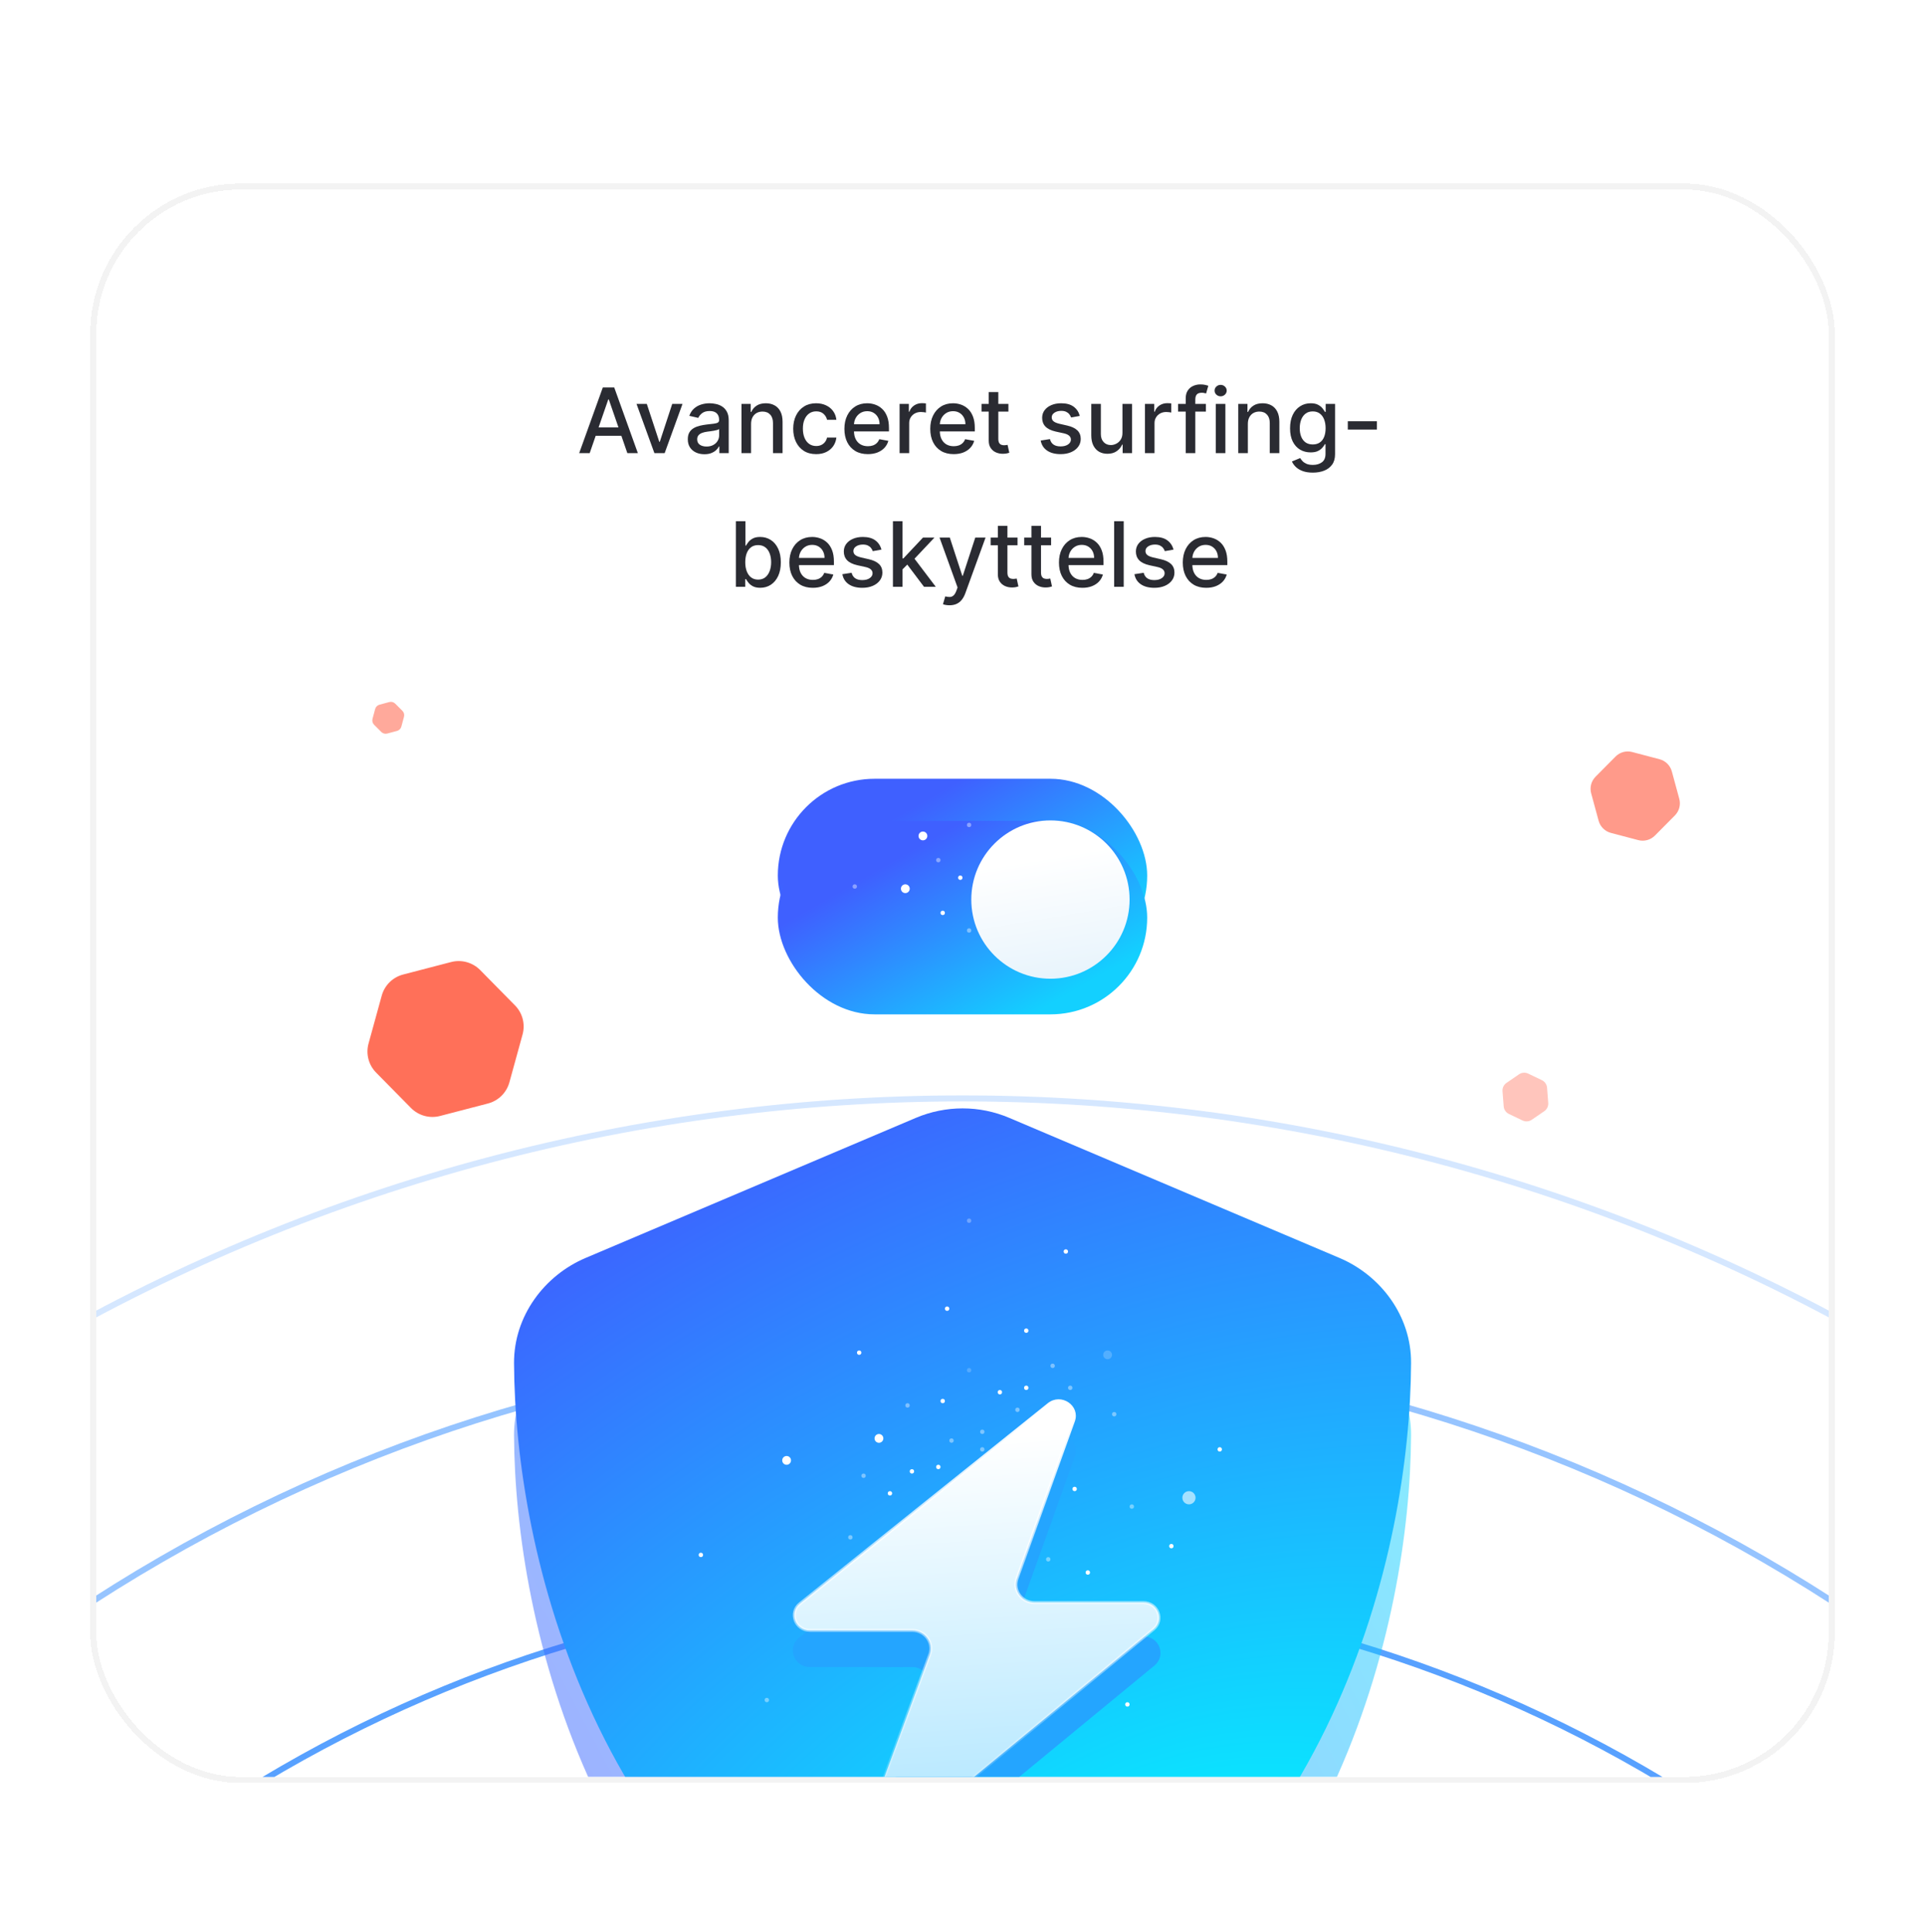 <svg width="288" height="289" viewBox="0 0 288 289" fill="none" xmlns="http://www.w3.org/2000/svg">
<g clip-path="url(#clip0_3448_36511)">
<g filter="url(#filter0_d_3448_36511)">
<g clip-path="url(#clip1_3448_36511)">
<rect x="14.4" y="24.754" width="259.2" height="237.49" rx="21.6" fill="white" shape-rendering="crispEdges"/>
<path d="M88.224 64.192H86.652L90.185 54.372H91.897L95.43 64.192H93.858L91.082 56.156H91.005L88.224 64.192ZM88.488 60.346H93.589V61.593H88.488V60.346Z" fill="#2A2B32"/>
<path d="M102.111 56.827L99.44 64.192H97.906L95.23 56.827H96.769L98.635 62.494H98.711L100.572 56.827H102.111Z" fill="#2A2B32"/>
<path d="M105.39 64.355C104.923 64.355 104.501 64.268 104.124 64.096C103.747 63.92 103.448 63.666 103.228 63.334C103.01 63.001 102.902 62.593 102.902 62.111C102.902 61.695 102.982 61.353 103.141 61.085C103.301 60.816 103.517 60.604 103.789 60.447C104.06 60.291 104.364 60.172 104.7 60.092C105.035 60.012 105.377 59.952 105.726 59.91C106.167 59.859 106.525 59.817 106.8 59.785C107.075 59.75 107.274 59.694 107.399 59.618C107.524 59.541 107.586 59.416 107.586 59.244V59.21C107.586 58.791 107.468 58.467 107.231 58.237C106.998 58.007 106.649 57.892 106.186 57.892C105.703 57.892 105.323 57.999 105.045 58.213C104.77 58.424 104.58 58.659 104.474 58.918L103.127 58.611C103.287 58.163 103.52 57.802 103.827 57.527C104.137 57.249 104.493 57.048 104.896 56.923C105.299 56.795 105.722 56.731 106.167 56.731C106.461 56.731 106.773 56.767 107.102 56.837C107.434 56.904 107.744 57.029 108.032 57.211C108.323 57.393 108.561 57.654 108.746 57.992C108.932 58.328 109.024 58.764 109.024 59.301V64.192H107.624V63.185H107.567C107.474 63.37 107.335 63.552 107.15 63.731C106.964 63.91 106.726 64.059 106.435 64.177C106.144 64.296 105.796 64.355 105.39 64.355ZM105.702 63.204C106.098 63.204 106.437 63.126 106.718 62.969C107.003 62.812 107.218 62.608 107.365 62.355C107.516 62.1 107.591 61.826 107.591 61.535V60.586C107.54 60.637 107.441 60.685 107.294 60.73C107.15 60.772 106.985 60.808 106.8 60.84C106.614 60.869 106.434 60.896 106.258 60.922C106.082 60.944 105.935 60.963 105.817 60.979C105.539 61.014 105.285 61.074 105.054 61.157C104.828 61.24 104.645 61.36 104.508 61.516C104.374 61.67 104.306 61.874 104.306 62.13C104.306 62.485 104.438 62.753 104.7 62.935C104.962 63.114 105.296 63.204 105.702 63.204Z" fill="#2A2B32"/>
<path d="M112.367 59.819V64.192H110.934V56.827H112.31V58.026H112.401C112.57 57.636 112.836 57.323 113.197 57.086C113.561 56.85 114.02 56.731 114.573 56.731C115.075 56.731 115.514 56.837 115.891 57.048C116.269 57.255 116.561 57.566 116.769 57.978C116.977 58.39 117.08 58.9 117.08 59.507V64.192H115.647V59.68C115.647 59.146 115.508 58.729 115.23 58.429C114.952 58.125 114.57 57.973 114.084 57.973C113.751 57.973 113.456 58.045 113.197 58.189C112.941 58.333 112.738 58.544 112.588 58.822C112.441 59.097 112.367 59.429 112.367 59.819Z" fill="#2A2B32"/>
<path d="M122.105 64.34C121.392 64.34 120.779 64.179 120.264 63.856C119.753 63.53 119.36 63.081 119.085 62.509C118.81 61.937 118.672 61.281 118.672 60.543C118.672 59.795 118.813 59.135 119.094 58.563C119.375 57.987 119.772 57.538 120.283 57.216C120.795 56.893 121.397 56.731 122.091 56.731C122.65 56.731 123.149 56.835 123.587 57.043C124.025 57.248 124.378 57.535 124.646 57.906C124.918 58.277 125.079 58.71 125.131 59.205H123.735C123.659 58.86 123.483 58.563 123.208 58.313C122.936 58.064 122.572 57.94 122.115 57.94C121.715 57.94 121.365 58.045 121.065 58.256C120.768 58.464 120.536 58.761 120.37 59.148C120.203 59.531 120.12 59.985 120.12 60.51C120.12 61.047 120.202 61.51 120.365 61.9C120.528 62.29 120.758 62.592 121.055 62.806C121.356 63.02 121.709 63.127 122.115 63.127C122.387 63.127 122.633 63.078 122.853 62.979C123.077 62.876 123.264 62.731 123.414 62.542C123.568 62.354 123.675 62.127 123.735 61.861H125.131C125.079 62.338 124.924 62.763 124.666 63.137C124.407 63.511 124.06 63.805 123.625 64.019C123.194 64.233 122.687 64.34 122.105 64.34Z" fill="#2A2B32"/>
<path d="M129.838 64.34C129.112 64.34 128.487 64.185 127.963 63.875C127.442 63.562 127.039 63.123 126.755 62.557C126.473 61.988 126.333 61.321 126.333 60.557C126.333 59.803 126.473 59.138 126.755 58.563C127.039 57.987 127.436 57.538 127.944 57.216C128.455 56.893 129.053 56.731 129.737 56.731C130.153 56.731 130.555 56.8 130.945 56.938C131.335 57.075 131.685 57.291 131.995 57.585C132.305 57.879 132.55 58.261 132.729 58.731C132.908 59.197 132.997 59.765 132.997 60.433V60.941H127.143V59.867H131.593C131.593 59.49 131.516 59.156 131.362 58.865C131.209 58.571 130.993 58.339 130.715 58.17C130.44 58 130.117 57.916 129.747 57.916C129.344 57.916 128.992 58.015 128.692 58.213C128.395 58.408 128.164 58.664 128.001 58.98C127.842 59.293 127.762 59.634 127.762 60.001V60.84C127.762 61.333 127.848 61.751 128.021 62.096C128.196 62.442 128.441 62.705 128.754 62.888C129.067 63.067 129.433 63.156 129.852 63.156C130.124 63.156 130.371 63.118 130.595 63.041C130.819 62.961 131.012 62.843 131.175 62.686C131.338 62.53 131.463 62.336 131.549 62.106L132.906 62.351C132.798 62.75 132.603 63.1 132.321 63.401C132.043 63.698 131.693 63.93 131.271 64.096C130.853 64.259 130.375 64.34 129.838 64.34Z" fill="#2A2B32"/>
<path d="M134.588 64.192V56.827H135.974V57.997H136.05C136.185 57.601 136.421 57.289 136.76 57.062C137.102 56.832 137.489 56.717 137.92 56.717C138.01 56.717 138.115 56.72 138.237 56.727C138.361 56.733 138.459 56.741 138.529 56.751V58.122C138.472 58.106 138.369 58.088 138.222 58.069C138.075 58.047 137.928 58.035 137.781 58.035C137.442 58.035 137.14 58.107 136.875 58.251C136.613 58.392 136.405 58.588 136.252 58.841C136.098 59.09 136.022 59.375 136.022 59.694V64.192H134.588Z" fill="#2A2B32"/>
<path d="M142.68 64.34C141.954 64.34 141.33 64.185 140.805 63.875C140.284 63.562 139.882 63.123 139.597 62.557C139.316 61.988 139.175 61.321 139.175 60.557C139.175 59.803 139.316 59.138 139.597 58.563C139.882 57.987 140.278 57.538 140.786 57.216C141.298 56.893 141.895 56.731 142.579 56.731C142.995 56.731 143.398 56.8 143.788 56.938C144.178 57.075 144.528 57.291 144.838 57.585C145.148 57.879 145.392 58.261 145.571 58.731C145.75 59.197 145.84 59.765 145.84 60.433V60.941H139.985V59.867H144.435C144.435 59.49 144.358 59.156 144.205 58.865C144.051 58.571 143.836 58.339 143.557 58.17C143.283 58 142.96 57.916 142.589 57.916C142.186 57.916 141.835 58.015 141.534 58.213C141.237 58.408 141.007 58.664 140.844 58.98C140.684 59.293 140.604 59.634 140.604 60.001V60.84C140.604 61.333 140.69 61.751 140.863 62.096C141.039 62.442 141.283 62.705 141.596 62.888C141.91 63.067 142.276 63.156 142.694 63.156C142.966 63.156 143.214 63.118 143.438 63.041C143.661 62.961 143.855 62.843 144.018 62.686C144.181 62.53 144.305 62.336 144.392 62.106L145.749 62.351C145.64 62.75 145.445 63.1 145.164 63.401C144.886 63.698 144.536 63.93 144.114 64.096C143.695 64.259 143.217 64.34 142.68 64.34Z" fill="#2A2B32"/>
<path d="M150.868 56.827V57.978H146.845V56.827H150.868ZM147.924 55.063H149.358V62.029C149.358 62.307 149.399 62.517 149.482 62.657C149.565 62.795 149.673 62.889 149.804 62.94C149.938 62.988 150.083 63.012 150.24 63.012C150.355 63.012 150.456 63.004 150.542 62.988C150.628 62.972 150.695 62.959 150.743 62.95L151.002 64.134C150.919 64.166 150.801 64.198 150.647 64.23C150.494 64.265 150.302 64.284 150.072 64.288C149.695 64.294 149.343 64.227 149.017 64.086C148.691 63.946 148.428 63.728 148.226 63.434C148.025 63.14 147.924 62.771 147.924 62.327V55.063Z" fill="#2A2B32"/>
<path d="M161.546 58.625L160.246 58.855C160.192 58.689 160.106 58.531 159.987 58.381C159.872 58.23 159.716 58.107 159.517 58.011C159.319 57.916 159.072 57.868 158.774 57.868C158.368 57.868 158.029 57.959 157.758 58.141C157.486 58.32 157.35 58.552 157.35 58.836C157.35 59.082 157.441 59.281 157.624 59.431C157.806 59.581 158.1 59.704 158.506 59.8L159.676 60.068C160.353 60.225 160.858 60.466 161.191 60.792C161.523 61.118 161.689 61.542 161.689 62.063C161.689 62.504 161.562 62.897 161.306 63.242C161.053 63.584 160.7 63.853 160.246 64.048C159.796 64.243 159.273 64.34 158.678 64.34C157.854 64.34 157.181 64.165 156.66 63.813C156.139 63.458 155.819 62.955 155.701 62.303L157.087 62.092C157.173 62.453 157.35 62.726 157.619 62.912C157.887 63.094 158.237 63.185 158.669 63.185C159.139 63.185 159.514 63.087 159.796 62.892C160.077 62.694 160.217 62.453 160.217 62.168C160.217 61.938 160.131 61.745 159.959 61.588C159.789 61.432 159.529 61.313 159.177 61.233L157.93 60.96C157.243 60.803 156.735 60.554 156.406 60.212C156.08 59.87 155.917 59.437 155.917 58.913C155.917 58.478 156.038 58.098 156.281 57.772C156.524 57.446 156.86 57.192 157.288 57.009C157.716 56.824 158.207 56.731 158.76 56.731C159.556 56.731 160.182 56.904 160.639 57.249C161.096 57.591 161.398 58.05 161.546 58.625Z" fill="#2A2B32"/>
<path d="M167.931 61.138V56.827H169.369V64.192H167.959V62.916H167.883C167.713 63.309 167.442 63.637 167.068 63.899C166.697 64.158 166.235 64.288 165.682 64.288C165.209 64.288 164.79 64.184 164.426 63.976C164.065 63.765 163.78 63.453 163.572 63.041C163.368 62.629 163.266 62.119 163.266 61.511V56.827H164.699V61.339C164.699 61.841 164.838 62.24 165.116 62.538C165.394 62.835 165.756 62.983 166.2 62.983C166.468 62.983 166.735 62.916 167.001 62.782C167.269 62.648 167.491 62.445 167.667 62.173C167.846 61.901 167.934 61.556 167.931 61.138Z" fill="#2A2B32"/>
<path d="M171.295 64.192V56.827H172.681V57.997H172.758C172.892 57.601 173.128 57.289 173.467 57.062C173.809 56.832 174.196 56.717 174.628 56.717C174.717 56.717 174.823 56.72 174.944 56.727C175.069 56.733 175.166 56.741 175.236 56.751V58.122C175.179 58.106 175.077 58.088 174.93 58.069C174.783 58.047 174.636 58.035 174.489 58.035C174.15 58.035 173.848 58.107 173.582 58.251C173.32 58.392 173.112 58.588 172.959 58.841C172.806 59.09 172.729 59.375 172.729 59.694V64.192H171.295Z" fill="#2A2B32"/>
<path d="M180.417 56.827V57.978H176.255V56.827H180.417ZM177.396 64.192V55.974C177.396 55.514 177.497 55.132 177.699 54.828C177.9 54.521 178.167 54.292 178.499 54.142C178.832 53.989 179.193 53.912 179.583 53.912C179.87 53.912 180.117 53.936 180.321 53.984C180.526 54.029 180.678 54.07 180.777 54.109L180.441 55.269C180.374 55.25 180.288 55.227 180.182 55.202C180.077 55.173 179.949 55.159 179.799 55.159C179.45 55.159 179.201 55.245 179.051 55.418C178.904 55.59 178.83 55.84 178.83 56.166V64.192H177.396Z" fill="#2A2B32"/>
<path d="M181.896 64.192V56.827H183.33V64.192H181.896ZM182.62 55.691C182.371 55.691 182.157 55.608 181.978 55.442C181.802 55.272 181.714 55.071 181.714 54.837C181.714 54.601 181.802 54.4 181.978 54.233C182.157 54.064 182.371 53.979 182.62 53.979C182.869 53.979 183.082 54.064 183.258 54.233C183.437 54.4 183.526 54.601 183.526 54.837C183.526 55.071 183.437 55.272 183.258 55.442C183.082 55.608 182.869 55.691 182.62 55.691Z" fill="#2A2B32"/>
<path d="M186.692 59.819V64.192H185.258V56.827H186.634V58.026H186.726C186.895 57.636 187.16 57.323 187.521 57.086C187.886 56.85 188.345 56.731 188.897 56.731C189.399 56.731 189.839 56.837 190.216 57.048C190.593 57.255 190.886 57.566 191.093 57.978C191.301 58.39 191.405 58.9 191.405 59.507V64.192H189.971V59.68C189.971 59.146 189.832 58.729 189.554 58.429C189.276 58.125 188.894 57.973 188.408 57.973C188.076 57.973 187.78 58.045 187.521 58.189C187.266 58.333 187.063 58.544 186.913 58.822C186.765 59.097 186.692 59.429 186.692 59.819Z" fill="#2A2B32"/>
<path d="M196.415 67.107C195.83 67.107 195.327 67.03 194.905 66.877C194.486 66.723 194.144 66.52 193.879 66.268C193.614 66.015 193.416 65.739 193.285 65.438L194.517 64.93C194.603 65.071 194.718 65.219 194.862 65.376C195.009 65.536 195.207 65.672 195.456 65.784C195.709 65.895 196.033 65.951 196.43 65.951C196.973 65.951 197.422 65.819 197.777 65.553C198.132 65.291 198.309 64.873 198.309 64.297V62.849H198.218C198.132 63.006 198.007 63.18 197.844 63.372C197.684 63.564 197.464 63.73 197.183 63.87C196.901 64.011 196.535 64.081 196.085 64.081C195.503 64.081 194.979 63.946 194.512 63.674C194.048 63.399 193.681 62.995 193.409 62.461C193.141 61.924 193.006 61.264 193.006 60.481C193.006 59.698 193.139 59.026 193.404 58.467C193.673 57.908 194.04 57.479 194.507 57.182C194.974 56.882 195.503 56.731 196.094 56.731C196.551 56.731 196.92 56.808 197.202 56.962C197.483 57.112 197.702 57.288 197.859 57.489C198.018 57.69 198.141 57.868 198.228 58.021H198.333V56.827H199.738V64.355C199.738 64.988 199.591 65.507 199.297 65.913C199.003 66.319 198.605 66.619 198.103 66.814C197.604 67.009 197.042 67.107 196.415 67.107ZM196.401 62.892C196.813 62.892 197.162 62.797 197.446 62.605C197.734 62.41 197.951 62.132 198.098 61.77C198.249 61.406 198.324 60.97 198.324 60.462C198.324 59.966 198.25 59.53 198.103 59.153C197.956 58.775 197.74 58.481 197.456 58.27C197.171 58.056 196.82 57.949 196.401 57.949C195.97 57.949 195.61 58.061 195.322 58.285C195.035 58.505 194.817 58.806 194.67 59.186C194.526 59.566 194.454 59.992 194.454 60.462C194.454 60.944 194.528 61.368 194.675 61.732C194.822 62.096 195.039 62.381 195.327 62.586C195.618 62.79 195.976 62.892 196.401 62.892Z" fill="#2A2B32"/>
<path d="M206 59.421V60.663H201.646V59.421H206Z" fill="#2A2B32"/>
<path d="M110.093 84.192V74.372H111.527V78.021H111.613C111.696 77.868 111.816 77.69 111.972 77.489C112.129 77.287 112.346 77.112 112.625 76.962C112.903 76.808 113.27 76.731 113.727 76.731C114.322 76.731 114.852 76.882 115.319 77.182C115.786 77.483 116.152 77.916 116.417 78.481C116.686 79.047 116.82 79.728 116.82 80.524C116.82 81.32 116.687 82.002 116.422 82.571C116.157 83.137 115.792 83.573 115.329 83.88C114.865 84.184 114.336 84.336 113.742 84.336C113.294 84.336 112.928 84.26 112.644 84.11C112.362 83.96 112.142 83.784 111.982 83.583C111.822 83.381 111.699 83.202 111.613 83.046H111.493V84.192H110.093ZM111.498 80.51C111.498 81.027 111.573 81.481 111.723 81.871C111.873 82.261 112.091 82.566 112.375 82.787C112.66 83.004 113.008 83.113 113.42 83.113C113.849 83.113 114.207 82.999 114.494 82.772C114.782 82.542 114.999 82.231 115.146 81.838C115.297 81.444 115.372 81.002 115.372 80.51C115.372 80.024 115.298 79.587 115.151 79.201C115.007 78.814 114.79 78.508 114.499 78.285C114.212 78.061 113.852 77.949 113.42 77.949C113.005 77.949 112.653 78.056 112.366 78.27C112.081 78.485 111.865 78.783 111.718 79.167C111.571 79.551 111.498 79.998 111.498 80.51Z" fill="#2A2B32"/>
<path d="M121.604 84.34C120.878 84.34 120.253 84.185 119.729 83.875C119.208 83.562 118.805 83.123 118.521 82.557C118.239 81.988 118.099 81.321 118.099 80.557C118.099 79.803 118.239 79.138 118.521 78.563C118.805 77.987 119.201 77.538 119.71 77.216C120.221 76.893 120.819 76.731 121.503 76.731C121.918 76.731 122.321 76.8 122.711 76.938C123.101 77.075 123.451 77.291 123.761 77.585C124.071 77.879 124.316 78.261 124.495 78.731C124.674 79.197 124.763 79.765 124.763 80.433V80.941H118.909V79.867H123.358C123.358 79.49 123.282 79.156 123.128 78.865C122.975 78.571 122.759 78.339 122.481 78.17C122.206 78 121.883 77.916 121.512 77.916C121.11 77.916 120.758 78.015 120.458 78.213C120.16 78.408 119.93 78.664 119.767 78.98C119.607 79.293 119.528 79.634 119.528 80.001V80.84C119.528 81.332 119.614 81.751 119.786 82.097C119.962 82.442 120.207 82.705 120.52 82.888C120.833 83.067 121.199 83.156 121.618 83.156C121.89 83.156 122.137 83.118 122.361 83.041C122.585 82.961 122.778 82.843 122.941 82.686C123.104 82.53 123.229 82.336 123.315 82.106L124.672 82.351C124.563 82.75 124.368 83.1 124.087 83.401C123.809 83.698 123.459 83.93 123.037 84.096C122.618 84.259 122.141 84.34 121.604 84.34Z" fill="#2A2B32"/>
<path d="M131.872 78.625L130.573 78.855C130.519 78.689 130.432 78.531 130.314 78.381C130.199 78.23 130.042 78.107 129.844 78.011C129.646 77.916 129.398 77.868 129.101 77.868C128.695 77.868 128.356 77.959 128.085 78.141C127.813 78.32 127.677 78.552 127.677 78.836C127.677 79.082 127.768 79.281 127.95 79.431C128.133 79.581 128.427 79.704 128.833 79.8L130.003 80.068C130.68 80.225 131.185 80.466 131.518 80.792C131.85 81.118 132.016 81.542 132.016 82.063C132.016 82.504 131.888 82.897 131.633 83.242C131.38 83.584 131.027 83.853 130.573 84.048C130.122 84.243 129.6 84.34 129.005 84.34C128.181 84.34 127.508 84.165 126.987 83.813C126.466 83.458 126.146 82.955 126.028 82.303L127.413 82.092C127.5 82.453 127.677 82.726 127.946 82.912C128.214 83.094 128.564 83.185 128.996 83.185C129.466 83.185 129.841 83.087 130.122 82.892C130.404 82.694 130.544 82.453 130.544 82.168C130.544 81.938 130.458 81.745 130.285 81.588C130.116 81.432 129.855 81.313 129.504 81.234L128.257 80.96C127.57 80.803 127.062 80.554 126.733 80.212C126.407 79.87 126.244 79.437 126.244 78.913C126.244 78.478 126.365 78.098 126.608 77.772C126.851 77.446 127.186 77.192 127.615 77.009C128.043 76.824 128.534 76.731 129.087 76.731C129.883 76.731 130.509 76.904 130.966 77.249C131.423 77.591 131.725 78.05 131.872 78.625Z" fill="#2A2B32"/>
<path d="M134.911 81.694L134.901 79.944H135.151L138.085 76.827H139.801L136.455 80.375H136.229L134.911 81.694ZM133.592 84.192V74.372H135.026V84.192H133.592ZM138.243 84.192L135.606 80.692L136.594 79.69L140.003 84.192H138.243Z" fill="#2A2B32"/>
<path d="M142.054 86.953C141.84 86.953 141.645 86.936 141.469 86.901C141.293 86.869 141.162 86.834 141.076 86.795L141.421 85.621C141.683 85.691 141.916 85.721 142.121 85.712C142.325 85.702 142.506 85.625 142.663 85.481C142.822 85.338 142.963 85.103 143.085 84.777L143.262 84.288L140.567 76.827H142.102L143.967 82.542H144.043L145.909 76.827H147.448L144.413 85.175C144.272 85.558 144.093 85.883 143.876 86.148C143.658 86.416 143.399 86.618 143.099 86.752C142.798 86.886 142.45 86.953 142.054 86.953Z" fill="#2A2B32"/>
<path d="M152.233 76.827V77.978H148.21V76.827H152.233ZM149.289 75.063H150.722V82.029C150.722 82.307 150.764 82.517 150.847 82.657C150.93 82.795 151.037 82.889 151.168 82.94C151.302 82.988 151.448 83.012 151.605 83.012C151.72 83.012 151.82 83.004 151.907 82.988C151.993 82.972 152.06 82.96 152.108 82.95L152.367 84.134C152.284 84.166 152.166 84.198 152.012 84.23C151.859 84.265 151.667 84.284 151.437 84.288C151.06 84.294 150.708 84.227 150.382 84.086C150.056 83.946 149.792 83.728 149.591 83.434C149.389 83.14 149.289 82.771 149.289 82.327V75.063Z" fill="#2A2B32"/>
<path d="M157.256 76.827V77.978H153.234V76.827H157.256ZM154.312 75.063H155.746V82.029C155.746 82.307 155.787 82.517 155.871 82.657C155.954 82.795 156.061 82.889 156.192 82.94C156.326 82.988 156.471 83.012 156.628 83.012C156.743 83.012 156.844 83.004 156.93 82.988C157.016 82.972 157.084 82.96 157.132 82.95L157.39 84.134C157.307 84.166 157.189 84.198 157.036 84.23C156.882 84.265 156.69 84.284 156.46 84.288C156.083 84.294 155.731 84.227 155.405 84.086C155.079 83.946 154.816 83.728 154.614 83.434C154.413 83.14 154.312 82.771 154.312 82.327V75.063Z" fill="#2A2B32"/>
<path d="M161.937 84.34C161.211 84.34 160.586 84.185 160.062 83.875C159.541 83.562 159.138 83.123 158.854 82.557C158.573 81.988 158.432 81.321 158.432 80.557C158.432 79.803 158.573 79.138 158.854 78.563C159.138 77.987 159.535 77.538 160.043 77.216C160.554 76.893 161.152 76.731 161.836 76.731C162.252 76.731 162.654 76.8 163.044 76.938C163.434 77.075 163.784 77.291 164.094 77.585C164.405 77.879 164.649 78.261 164.828 78.731C165.007 79.197 165.097 79.765 165.097 80.433V80.941H159.242V79.867H163.692C163.692 79.49 163.615 79.156 163.462 78.865C163.308 78.571 163.092 78.339 162.814 78.17C162.539 78 162.217 77.916 161.846 77.916C161.443 77.916 161.091 78.015 160.791 78.213C160.494 78.408 160.264 78.664 160.101 78.98C159.941 79.293 159.861 79.634 159.861 80.001V80.84C159.861 81.332 159.947 81.751 160.12 82.097C160.296 82.442 160.54 82.705 160.853 82.888C161.167 83.067 161.533 83.156 161.951 83.156C162.223 83.156 162.471 83.118 162.694 83.041C162.918 82.961 163.112 82.843 163.275 82.686C163.438 82.53 163.562 82.336 163.649 82.106L165.005 82.351C164.897 82.75 164.702 83.1 164.42 83.401C164.142 83.698 163.792 83.93 163.37 84.096C162.952 84.259 162.474 84.34 161.937 84.34Z" fill="#2A2B32"/>
<path d="M168.121 74.372V84.192H166.687V74.372H168.121Z" fill="#2A2B32"/>
<path d="M175.568 78.625L174.269 78.855C174.214 78.689 174.128 78.531 174.01 78.381C173.895 78.23 173.738 78.107 173.54 78.011C173.342 77.916 173.094 77.868 172.797 77.868C172.391 77.868 172.052 77.959 171.78 78.141C171.508 78.32 171.373 78.552 171.373 78.836C171.373 79.082 171.464 79.281 171.646 79.431C171.828 79.581 172.122 79.704 172.528 79.8L173.698 80.068C174.376 80.225 174.881 80.466 175.213 80.792C175.546 81.118 175.712 81.542 175.712 82.063C175.712 82.504 175.584 82.897 175.328 83.242C175.076 83.584 174.722 83.853 174.269 84.048C173.818 84.243 173.295 84.34 172.701 84.34C171.876 84.34 171.203 84.165 170.682 83.813C170.161 83.458 169.842 82.955 169.723 82.303L171.109 82.092C171.195 82.453 171.373 82.726 171.641 82.912C171.91 83.094 172.26 83.185 172.691 83.185C173.161 83.185 173.537 83.087 173.818 82.892C174.099 82.694 174.24 82.453 174.24 82.168C174.24 81.938 174.154 81.745 173.981 81.588C173.812 81.432 173.551 81.313 173.199 81.234L171.953 80.96C171.266 80.803 170.757 80.554 170.428 80.212C170.102 79.87 169.939 79.437 169.939 78.913C169.939 78.478 170.061 78.098 170.303 77.772C170.546 77.446 170.882 77.192 171.31 77.009C171.739 76.824 172.229 76.731 172.782 76.731C173.578 76.731 174.205 76.904 174.662 77.249C175.119 77.591 175.421 78.05 175.568 78.625Z" fill="#2A2B32"/>
<path d="M180.462 84.34C179.736 84.34 179.112 84.185 178.587 83.875C178.066 83.562 177.664 83.123 177.379 82.557C177.098 81.988 176.957 81.321 176.957 80.557C176.957 79.803 177.098 79.138 177.379 78.563C177.664 77.987 178.06 77.538 178.568 77.216C179.08 76.893 179.677 76.731 180.361 76.731C180.777 76.731 181.18 76.8 181.57 76.938C181.96 77.075 182.31 77.291 182.62 77.585C182.93 77.879 183.174 78.261 183.353 78.731C183.532 79.197 183.622 79.765 183.622 80.433V80.941H177.767V79.867H182.217C182.217 79.49 182.14 79.156 181.987 78.865C181.833 78.571 181.617 78.339 181.339 78.17C181.065 78 180.742 77.916 180.371 77.916C179.968 77.916 179.617 78.015 179.316 78.213C179.019 78.408 178.789 78.664 178.626 78.98C178.466 79.293 178.386 79.634 178.386 80.001V80.84C178.386 81.332 178.472 81.751 178.645 82.097C178.821 82.442 179.065 82.705 179.378 82.888C179.692 83.067 180.058 83.156 180.476 83.156C180.748 83.156 180.996 83.118 181.22 83.041C181.443 82.961 181.637 82.843 181.8 82.686C181.963 82.53 182.087 82.336 182.174 82.106L183.531 82.351C183.422 82.75 183.227 83.1 182.946 83.401C182.668 83.698 182.317 83.93 181.896 84.096C181.477 84.259 180.999 84.34 180.462 84.34Z" fill="#2A2B32"/>
<g filter="url(#filter1_f_3448_36511)">
<rect x="116.37" y="112.908" width="55.261" height="28.946" rx="14.473" fill="url(#paint0_linear_3448_36511)"/>
</g>
<g filter="url(#filter2_i_3448_36511)">
<rect x="116.37" y="112.908" width="55.261" height="28.946" rx="14.473" fill="url(#paint1_linear_3448_36511)"/>
</g>
<g style="mix-blend-mode:overlay" filter="url(#filter3_f_3448_36511)">
<circle cx="135.447" cy="129.355" r="0.658" fill="white" style="mix-blend-mode:overlay"/>
</g>
<circle style="mix-blend-mode:overlay" cx="141.04" cy="132.973" r="0.329" fill="white"/>
<circle style="mix-blend-mode:overlay" opacity="0.4" cx="127.882" cy="129.026" r="0.329" fill="white"/>
<circle style="mix-blend-mode:overlay" opacity="0.4" cx="144.987" cy="119.815" r="0.329" fill="white"/>
<circle style="mix-blend-mode:overlay" opacity="0.4" cx="144.987" cy="135.604" r="0.329" fill="white"/>
<circle style="mix-blend-mode:overlay" opacity="0.4" cx="140.382" cy="125.079" r="0.329" fill="white"/>
<g style="mix-blend-mode:overlay" filter="url(#filter4_f_3448_36511)">
<circle cx="138.079" cy="121.461" r="0.658" fill="white" style="mix-blend-mode:overlay"/>
</g>
<circle style="mix-blend-mode:overlay" cx="143.671" cy="127.71" r="0.329" fill="white"/>
<g filter="url(#filter5_di_3448_36511)">
<circle cx="157.157" cy="127.381" r="11.842" fill="url(#paint2_linear_3448_36511)"/>
</g>
<circle opacity="0.2" cx="144" cy="437.238" r="276.512" stroke="#2F8AFF" stroke-width="0.9"/>
<circle opacity="0.5" cx="144" cy="437.237" r="239.672" stroke="#2F8AFF" stroke-width="0.9"/>
<circle opacity="0.8" cx="144" cy="437.238" r="203.489" stroke="#2F8AFF" stroke-width="0.9"/>
<path d="M67.495 140.324L60.317 142.192C58.76 142.597 57.537 143.801 57.109 145.357L55.139 152.512C54.709 154.063 55.142 155.727 56.274 156.871L61.482 162.157C62.613 163.302 64.269 163.762 65.826 163.357L73.004 161.488C74.56 161.083 75.783 159.88 76.212 158.323L78.181 151.169C78.612 149.618 78.179 147.954 77.047 146.81L71.839 141.523C70.707 140.379 69.051 139.919 67.495 140.324Z" fill="#FF7059"/>
<path opacity="0.4" d="M230.68 157.997L228.634 157.017C228.19 156.805 227.667 156.845 227.259 157.124L225.387 158.407C224.98 158.685 224.753 159.159 224.792 159.65L224.966 161.913C225.004 162.404 225.301 162.838 225.744 163.051L227.791 164.031C228.234 164.243 228.758 164.203 229.165 163.924L231.037 162.641C231.444 162.363 231.671 161.889 231.632 161.398L231.459 159.135C231.42 158.644 231.124 158.21 230.68 157.997Z" fill="#FF7059"/>
<path opacity="0.6" d="M58.241 101.431L56.776 101.823C56.459 101.908 56.211 102.156 56.125 102.475L55.733 103.94C55.648 104.258 55.738 104.598 55.971 104.83L57.044 105.903C57.277 106.135 57.616 106.227 57.934 106.142L59.398 105.749C59.716 105.664 59.964 105.416 60.05 105.098L60.442 103.632C60.527 103.314 60.436 102.975 60.203 102.743L59.131 101.669C58.898 101.437 58.559 101.346 58.241 101.431Z" fill="#FF7059"/>
<path opacity="0.7" d="M248.293 109.987L244.19 108.905C243.3 108.671 242.352 108.928 241.702 109.584L238.713 112.599C238.063 113.252 237.812 114.203 238.056 115.091L239.17 119.188C239.413 120.077 240.11 120.77 241 121.005L245.104 122.087C245.994 122.321 246.941 122.064 247.591 121.408L250.581 118.393C251.23 117.74 251.481 116.789 251.237 115.901L250.123 111.804C249.88 110.915 249.183 110.222 248.293 109.987Z" fill="#FF7059"/>
<g opacity="0.5" filter="url(#filter6_f_3448_36511)">
<path d="M150.997 174.442C146.552 172.548 141.491 172.548 137.018 174.442L87.613 195.398C81.468 198.006 76.868 204.068 76.905 211.142C77.042 239.129 88.441 289.875 136.626 312.942C141.295 315.151 146.719 315.151 151.389 312.942C199.563 289.875 210.97 239.129 211.11 211.142C211.166 204.068 206.553 198.006 200.401 195.398L150.997 174.442Z" fill="url(#paint3_linear_3448_36511)"/>
</g>
<g filter="url(#filter7_ii_3448_36511)">
<path d="M150.998 174.44C146.552 172.546 141.492 172.546 137.018 174.44L87.614 195.396C81.468 198.004 76.869 204.066 76.905 211.14C77.042 239.127 88.441 289.873 136.627 312.94C141.296 315.149 146.72 315.149 151.389 312.94C199.563 289.873 210.971 239.127 211.11 211.14C211.166 204.066 206.553 198.004 200.402 195.396L150.998 174.44Z" fill="url(#paint4_radial_3448_36511)"/>
</g>
<circle cx="175.249" cy="227.708" r="0.329" fill="white" style="mix-blend-mode:overlay"/>
<g opacity="0.6" filter="url(#filter8_f_3448_36511)">
<circle cx="177.88" cy="220.471" r="0.987" fill="white" style="mix-blend-mode:overlay"/>
</g>
<circle cx="104.857" cy="229.024" r="0.329" fill="white" style="mix-blend-mode:overlay"/>
<circle cx="117.685" cy="214.881" r="0.658" fill="white" style="mix-blend-mode:overlay"/>
<circle cx="128.54" cy="198.763" r="0.329" fill="white" style="mix-blend-mode:overlay"/>
<circle cx="159.46" cy="183.632" r="0.329" fill="white" style="mix-blend-mode:overlay"/>
<circle cx="182.485" cy="213.235" r="0.329" fill="white" style="mix-blend-mode:overlay"/>
<circle cx="168.67" cy="251.391" r="0.329" fill="white" style="mix-blend-mode:overlay"/>
<circle cx="162.749" cy="231.655" r="0.329" fill="white" style="mix-blend-mode:overlay"/>
<circle cx="149.592" cy="204.682" r="0.329" fill="white" style="mix-blend-mode:overlay"/>
<circle cx="153.539" cy="195.473" r="0.329" fill="white" style="mix-blend-mode:overlay"/>
<circle cx="153.539" cy="204.024" r="0.329" fill="white" style="mix-blend-mode:overlay"/>
<g opacity="0.2">
<circle cx="144.987" cy="201.393" r="0.329" fill="white" style="mix-blend-mode:overlay"/>
</g>
<circle cx="136.434" cy="216.524" r="0.329" fill="white" style="mix-blend-mode:overlay"/>
<g opacity="0.3">
<circle cx="144.987" cy="179.026" r="0.329" fill="white" style="mix-blend-mode:overlay"/>
</g>
<circle cx="133.145" cy="219.813" r="0.329" fill="white" style="mix-blend-mode:overlay"/>
<g opacity="0.4">
<circle cx="129.198" cy="217.182" r="0.329" fill="white" style="mix-blend-mode:overlay"/>
</g>
<g opacity="0.4">
<circle cx="135.777" cy="206.657" r="0.329" fill="white" style="mix-blend-mode:overlay"/>
</g>
<g opacity="0.4">
<circle cx="142.355" cy="211.919" r="0.329" fill="white" style="mix-blend-mode:overlay"/>
</g>
<g opacity="0.4">
<circle cx="146.96" cy="210.604" r="0.329" fill="white" style="mix-blend-mode:overlay"/>
</g>
<g opacity="0.4">
<circle cx="146.96" cy="213.235" r="0.329" fill="white" style="mix-blend-mode:overlay"/>
</g>
<g opacity="0.4">
<circle cx="160.118" cy="213.235" r="0.329" fill="white" style="mix-blend-mode:overlay"/>
</g>
<g opacity="0.4">
<circle cx="160.118" cy="204.024" r="0.329" fill="white" style="mix-blend-mode:overlay"/>
</g>
<g opacity="0.4">
<circle cx="157.486" cy="200.735" r="0.329" fill="white" style="mix-blend-mode:overlay"/>
</g>
<g opacity="0.4">
<circle cx="156.828" cy="229.682" r="0.329" fill="white" style="mix-blend-mode:overlay"/>
</g>
<g opacity="0.4">
<circle cx="152.223" cy="207.315" r="0.329" fill="white" style="mix-blend-mode:overlay"/>
</g>
<g filter="url(#filter9_f_3448_36511)">
<circle cx="131.5" cy="211.591" r="0.658" fill="white" style="mix-blend-mode:overlay"/>
</g>
<circle cx="140.382" cy="215.866" r="0.329" fill="white" style="mix-blend-mode:overlay"/>
<circle cx="141.04" cy="205.999" r="0.329" fill="white" style="mix-blend-mode:overlay"/>
<circle cx="160.776" cy="219.157" r="0.329" fill="white" style="mix-blend-mode:overlay"/>
<g opacity="0.2">
<circle cx="165.709" cy="199.091" r="0.658" fill="white" style="mix-blend-mode:overlay"/>
</g>
<g opacity="0.4">
<circle cx="166.696" cy="207.972" r="0.329" fill="white" style="mix-blend-mode:overlay"/>
</g>
<g opacity="0.4">
<circle cx="114.725" cy="250.733" r="0.329" fill="white" style="mix-blend-mode:overlay"/>
</g>
<g opacity="0.4">
<circle cx="127.224" cy="226.393" r="0.329" fill="white" style="mix-blend-mode:overlay"/>
</g>
<circle cx="141.697" cy="192.184" r="0.329" fill="white" style="mix-blend-mode:overlay"/>
<g opacity="0.4">
<circle cx="169.328" cy="221.788" r="0.329" fill="white" style="mix-blend-mode:overlay"/>
</g>
<g filter="url(#filter10_f_3448_36511)">
<path d="M156.765 211.585L119.545 241.401C117.695 242.884 118.775 245.8 121.174 245.8H136.478C138.25 245.8 139.485 247.506 138.885 249.125L129.149 275.372C128.261 277.766 131.214 279.753 133.212 278.107L172.714 245.578C174.53 244.082 173.44 241.201 171.058 241.201H154.775C153.014 241.201 151.78 239.515 152.358 237.901L160.81 214.316C161.66 211.944 158.76 209.987 156.765 211.585Z" fill="#24A5FF" style="mix-blend-mode:multiply"/>
</g>
<path d="M119.686 236.313L156.905 206.497C157.817 205.767 158.932 205.847 159.729 206.385C160.525 206.922 160.984 207.902 160.599 208.977L152.146 232.562C151.512 234.331 152.868 236.162 154.775 236.162H171.058C173.245 236.162 174.212 238.789 172.571 240.14L133.069 272.67C132.156 273.422 131.029 273.346 130.224 272.804C129.42 272.263 128.958 271.272 129.36 270.187L139.096 243.939C139.754 242.165 138.396 240.311 136.478 240.311H121.174C118.972 240.311 118.014 237.653 119.686 236.313Z" fill="url(#paint5_linear_3448_36511)" stroke="url(#paint6_linear_3448_36511)" stroke-width="0.45"/>
</g>
<rect x="13.95" y="24.304" width="260.1" height="238.39" rx="22.05" stroke="black" stroke-opacity="0.05" stroke-width="0.9" shape-rendering="crispEdges"/>
</g>
</g>
<defs>
<filter id="filter0_d_3448_36511" x="-8.1" y="5.854" width="304.2" height="282.491" filterUnits="userSpaceOnUse" color-interpolation-filters="sRGB">
<feFlood flood-opacity="0" result="BackgroundImageFix"/>
<feColorMatrix in="SourceAlpha" type="matrix" values="0 0 0 0 0 0 0 0 0 0 0 0 0 0 0 0 0 0 127 0" result="hardAlpha"/>
<feOffset dy="3.6"/>
<feGaussianBlur stdDeviation="10.8"/>
<feComposite in2="hardAlpha" operator="out"/>
<feColorMatrix type="matrix" values="0 0 0 0 0 0 0 0 0 0 0 0 0 0 0 0 0 0 0.05 0"/>
<feBlend mode="normal" in2="BackgroundImageFix" result="effect1_dropShadow_3448_36511"/>
<feBlend mode="normal" in="SourceGraphic" in2="effect1_dropShadow_3448_36511" result="shape"/>
</filter>
<filter id="filter1_f_3448_36511" x="103.77" y="100.308" width="80.461" height="54.145" filterUnits="userSpaceOnUse" color-interpolation-filters="sRGB">
<feFlood flood-opacity="0" result="BackgroundImageFix"/>
<feBlend mode="normal" in="SourceGraphic" in2="BackgroundImageFix" result="shape"/>
<feGaussianBlur stdDeviation="6.3" result="effect1_foregroundBlur_3448_36511"/>
</filter>
<filter id="filter2_i_3448_36511" x="116.37" y="112.908" width="55.261" height="35.245" filterUnits="userSpaceOnUse" color-interpolation-filters="sRGB">
<feFlood flood-opacity="0" result="BackgroundImageFix"/>
<feBlend mode="normal" in="SourceGraphic" in2="BackgroundImageFix" result="shape"/>
<feColorMatrix in="SourceAlpha" type="matrix" values="0 0 0 0 0 0 0 0 0 0 0 0 0 0 0 0 0 0 127 0" result="hardAlpha"/>
<feOffset dy="6.3"/>
<feGaussianBlur stdDeviation="4.95"/>
<feComposite in2="hardAlpha" operator="arithmetic" k2="-1" k3="1"/>
<feColorMatrix type="matrix" values="0 0 0 0 0 0 0 0 0 0 0 0 0 0 0 0 0 0 0.25 0"/>
<feBlend mode="normal" in2="shape" result="effect1_innerShadow_3448_36511"/>
</filter>
<filter id="filter3_f_3448_36511" x="132.989" y="126.897" width="4.916" height="4.916" filterUnits="userSpaceOnUse" color-interpolation-filters="sRGB">
<feFlood flood-opacity="0" result="BackgroundImageFix"/>
<feBlend mode="normal" in="SourceGraphic" in2="BackgroundImageFix" result="shape"/>
<feGaussianBlur stdDeviation="0.9" result="effect1_foregroundBlur_3448_36511"/>
</filter>
<filter id="filter4_f_3448_36511" x="136.521" y="119.903" width="3.116" height="3.116" filterUnits="userSpaceOnUse" color-interpolation-filters="sRGB">
<feFlood flood-opacity="0" result="BackgroundImageFix"/>
<feBlend mode="normal" in="SourceGraphic" in2="BackgroundImageFix" result="shape"/>
<feGaussianBlur stdDeviation="0.45" result="effect1_foregroundBlur_3448_36511"/>
</filter>
<filter id="filter5_di_3448_36511" x="141.716" y="115.539" width="30.883" height="30.884" filterUnits="userSpaceOnUse" color-interpolation-filters="sRGB">
<feFlood flood-opacity="0" result="BackgroundImageFix"/>
<feColorMatrix in="SourceAlpha" type="matrix" values="0 0 0 0 0 0 0 0 0 0 0 0 0 0 0 0 0 0 127 0" result="hardAlpha"/>
<feOffset dy="3.6"/>
<feGaussianBlur stdDeviation="1.8"/>
<feComposite in2="hardAlpha" operator="out"/>
<feColorMatrix type="matrix" values="0 0 0 0 0.255 0 0 0 0 0.3 0 0 0 0 0.524 0 0 0 0.45 0"/>
<feBlend mode="normal" in2="BackgroundImageFix" result="effect1_dropShadow_3448_36511"/>
<feBlend mode="normal" in="SourceGraphic" in2="effect1_dropShadow_3448_36511" result="shape"/>
<feColorMatrix in="SourceAlpha" type="matrix" values="0 0 0 0 0 0 0 0 0 0 0 0 0 0 0 0 0 0 127 0" result="hardAlpha"/>
<feOffset/>
<feGaussianBlur stdDeviation="1.8"/>
<feComposite in2="hardAlpha" operator="arithmetic" k2="-1" k3="1"/>
<feColorMatrix type="matrix" values="0 0 0 0 0 0 0 0 0 0 0 0 0 0 0 0 0 0 0.25 0"/>
<feBlend mode="normal" in2="shape" result="effect2_innerShadow_3448_36511"/>
</filter>
<filter id="filter6_f_3448_36511" x="28.305" y="124.421" width="231.406" height="238.776" filterUnits="userSpaceOnUse" color-interpolation-filters="sRGB">
<feFlood flood-opacity="0" result="BackgroundImageFix"/>
<feBlend mode="normal" in="SourceGraphic" in2="BackgroundImageFix" result="shape"/>
<feGaussianBlur stdDeviation="24.3" result="effect1_foregroundBlur_3448_36511"/>
</filter>
<filter id="filter7_ii_3448_36511" x="76.905" y="158.62" width="134.206" height="159.576" filterUnits="userSpaceOnUse" color-interpolation-filters="sRGB">
<feFlood flood-opacity="0" result="BackgroundImageFix"/>
<feBlend mode="normal" in="SourceGraphic" in2="BackgroundImageFix" result="shape"/>
<feColorMatrix in="SourceAlpha" type="matrix" values="0 0 0 0 0 0 0 0 0 0 0 0 0 0 0 0 0 0 127 0" result="hardAlpha"/>
<feOffset dy="-14.4"/>
<feGaussianBlur stdDeviation="15.3"/>
<feComposite in2="hardAlpha" operator="arithmetic" k2="-1" k3="1"/>
<feColorMatrix type="matrix" values="0 0 0 0 0.162 0 0 0 0 0.369 0 0 0 0 0.782 0 0 0 1 0"/>
<feBlend mode="normal" in2="shape" result="effect1_innerShadow_3448_36511"/>
<feColorMatrix in="SourceAlpha" type="matrix" values="0 0 0 0 0 0 0 0 0 0 0 0 0 0 0 0 0 0 127 0" result="hardAlpha"/>
<feOffset dy="3.6"/>
<feGaussianBlur stdDeviation="1.8"/>
<feComposite in2="hardAlpha" operator="arithmetic" k2="-1" k3="1"/>
<feColorMatrix type="matrix" values="0 0 0 0 1 0 0 0 0 1 0 0 0 0 1 0 0 0 0.25 0"/>
<feBlend mode="overlay" in2="effect1_innerShadow_3448_36511" result="effect2_innerShadow_3448_36511"/>
</filter>
<filter id="filter8_f_3448_36511" x="175.993" y="218.584" width="3.774" height="3.773" filterUnits="userSpaceOnUse" color-interpolation-filters="sRGB">
<feFlood flood-opacity="0" result="BackgroundImageFix"/>
<feBlend mode="normal" in="SourceGraphic" in2="BackgroundImageFix" result="shape"/>
<feGaussianBlur stdDeviation="0.45" result="effect1_foregroundBlur_3448_36511"/>
</filter>
<filter id="filter9_f_3448_36511" x="129.943" y="210.034" width="3.116" height="3.116" filterUnits="userSpaceOnUse" color-interpolation-filters="sRGB">
<feFlood flood-opacity="0" result="BackgroundImageFix"/>
<feBlend mode="normal" in="SourceGraphic" in2="BackgroundImageFix" result="shape"/>
<feGaussianBlur stdDeviation="0.45" result="effect1_foregroundBlur_3448_36511"/>
</filter>
<filter id="filter10_f_3448_36511" x="105.11" y="197.504" width="82.012" height="94.707" filterUnits="userSpaceOnUse" color-interpolation-filters="sRGB">
<feFlood flood-opacity="0" result="BackgroundImageFix"/>
<feBlend mode="normal" in="SourceGraphic" in2="BackgroundImageFix" result="shape"/>
<feGaussianBlur stdDeviation="6.75" result="effect1_foregroundBlur_3448_36511"/>
</filter>
<linearGradient id="paint0_linear_3448_36511" x1="144" y1="112.908" x2="159.131" y2="139.223" gradientUnits="userSpaceOnUse">
<stop stop-color="#3F60FF"/>
<stop offset="1" stop-color="#13D0FF"/>
</linearGradient>
<linearGradient id="paint1_linear_3448_36511" x1="144" y1="112.908" x2="159.131" y2="139.223" gradientUnits="userSpaceOnUse">
<stop stop-color="#3F60FF"/>
<stop offset="1" stop-color="#13D0FF"/>
</linearGradient>
<linearGradient id="paint2_linear_3448_36511" x1="154.197" y1="121.46" x2="157.157" y2="139.222" gradientUnits="userSpaceOnUse">
<stop stop-color="white"/>
<stop offset="1" stop-color="#E8F4FC"/>
</linearGradient>
<linearGradient id="paint3_linear_3448_36511" x1="196.984" y1="76.951" x2="25.917" y2="166.951" gradientUnits="userSpaceOnUse">
<stop stop-color="#00FFFF"/>
<stop offset="1" stop-color="#3E5FFF"/>
</linearGradient>
<radialGradient id="paint4_radial_3448_36511" cx="0" cy="0" r="1" gradientUnits="userSpaceOnUse" gradientTransform="translate(176.893 303.033) rotate(-115.866) scale(144.761 222.191)">
<stop stop-color="#00FFFF"/>
<stop offset="1" stop-color="#3E5FFF"/>
</radialGradient>
<linearGradient id="paint5_linear_3448_36511" x1="145.974" y1="211.589" x2="151.037" y2="286.243" gradientUnits="userSpaceOnUse">
<stop stop-color="white"/>
<stop offset="1" stop-color="#9ADFFF"/>
</linearGradient>
<linearGradient id="paint6_linear_3448_36511" x1="146.116" y1="205.74" x2="146.116" y2="273.447" gradientUnits="userSpaceOnUse">
<stop stop-color="white"/>
<stop offset="1" stop-color="white" stop-opacity="0"/>
</linearGradient>
<clipPath id="clip0_3448_36511">
<rect width="288" height="288" fill="white" transform="translate(0 0.5)"/>
</clipPath>
<clipPath id="clip1_3448_36511">
<rect x="14.4" y="24.754" width="259.2" height="237.49" rx="21.6" fill="white"/>
</clipPath>
</defs>
</svg>
